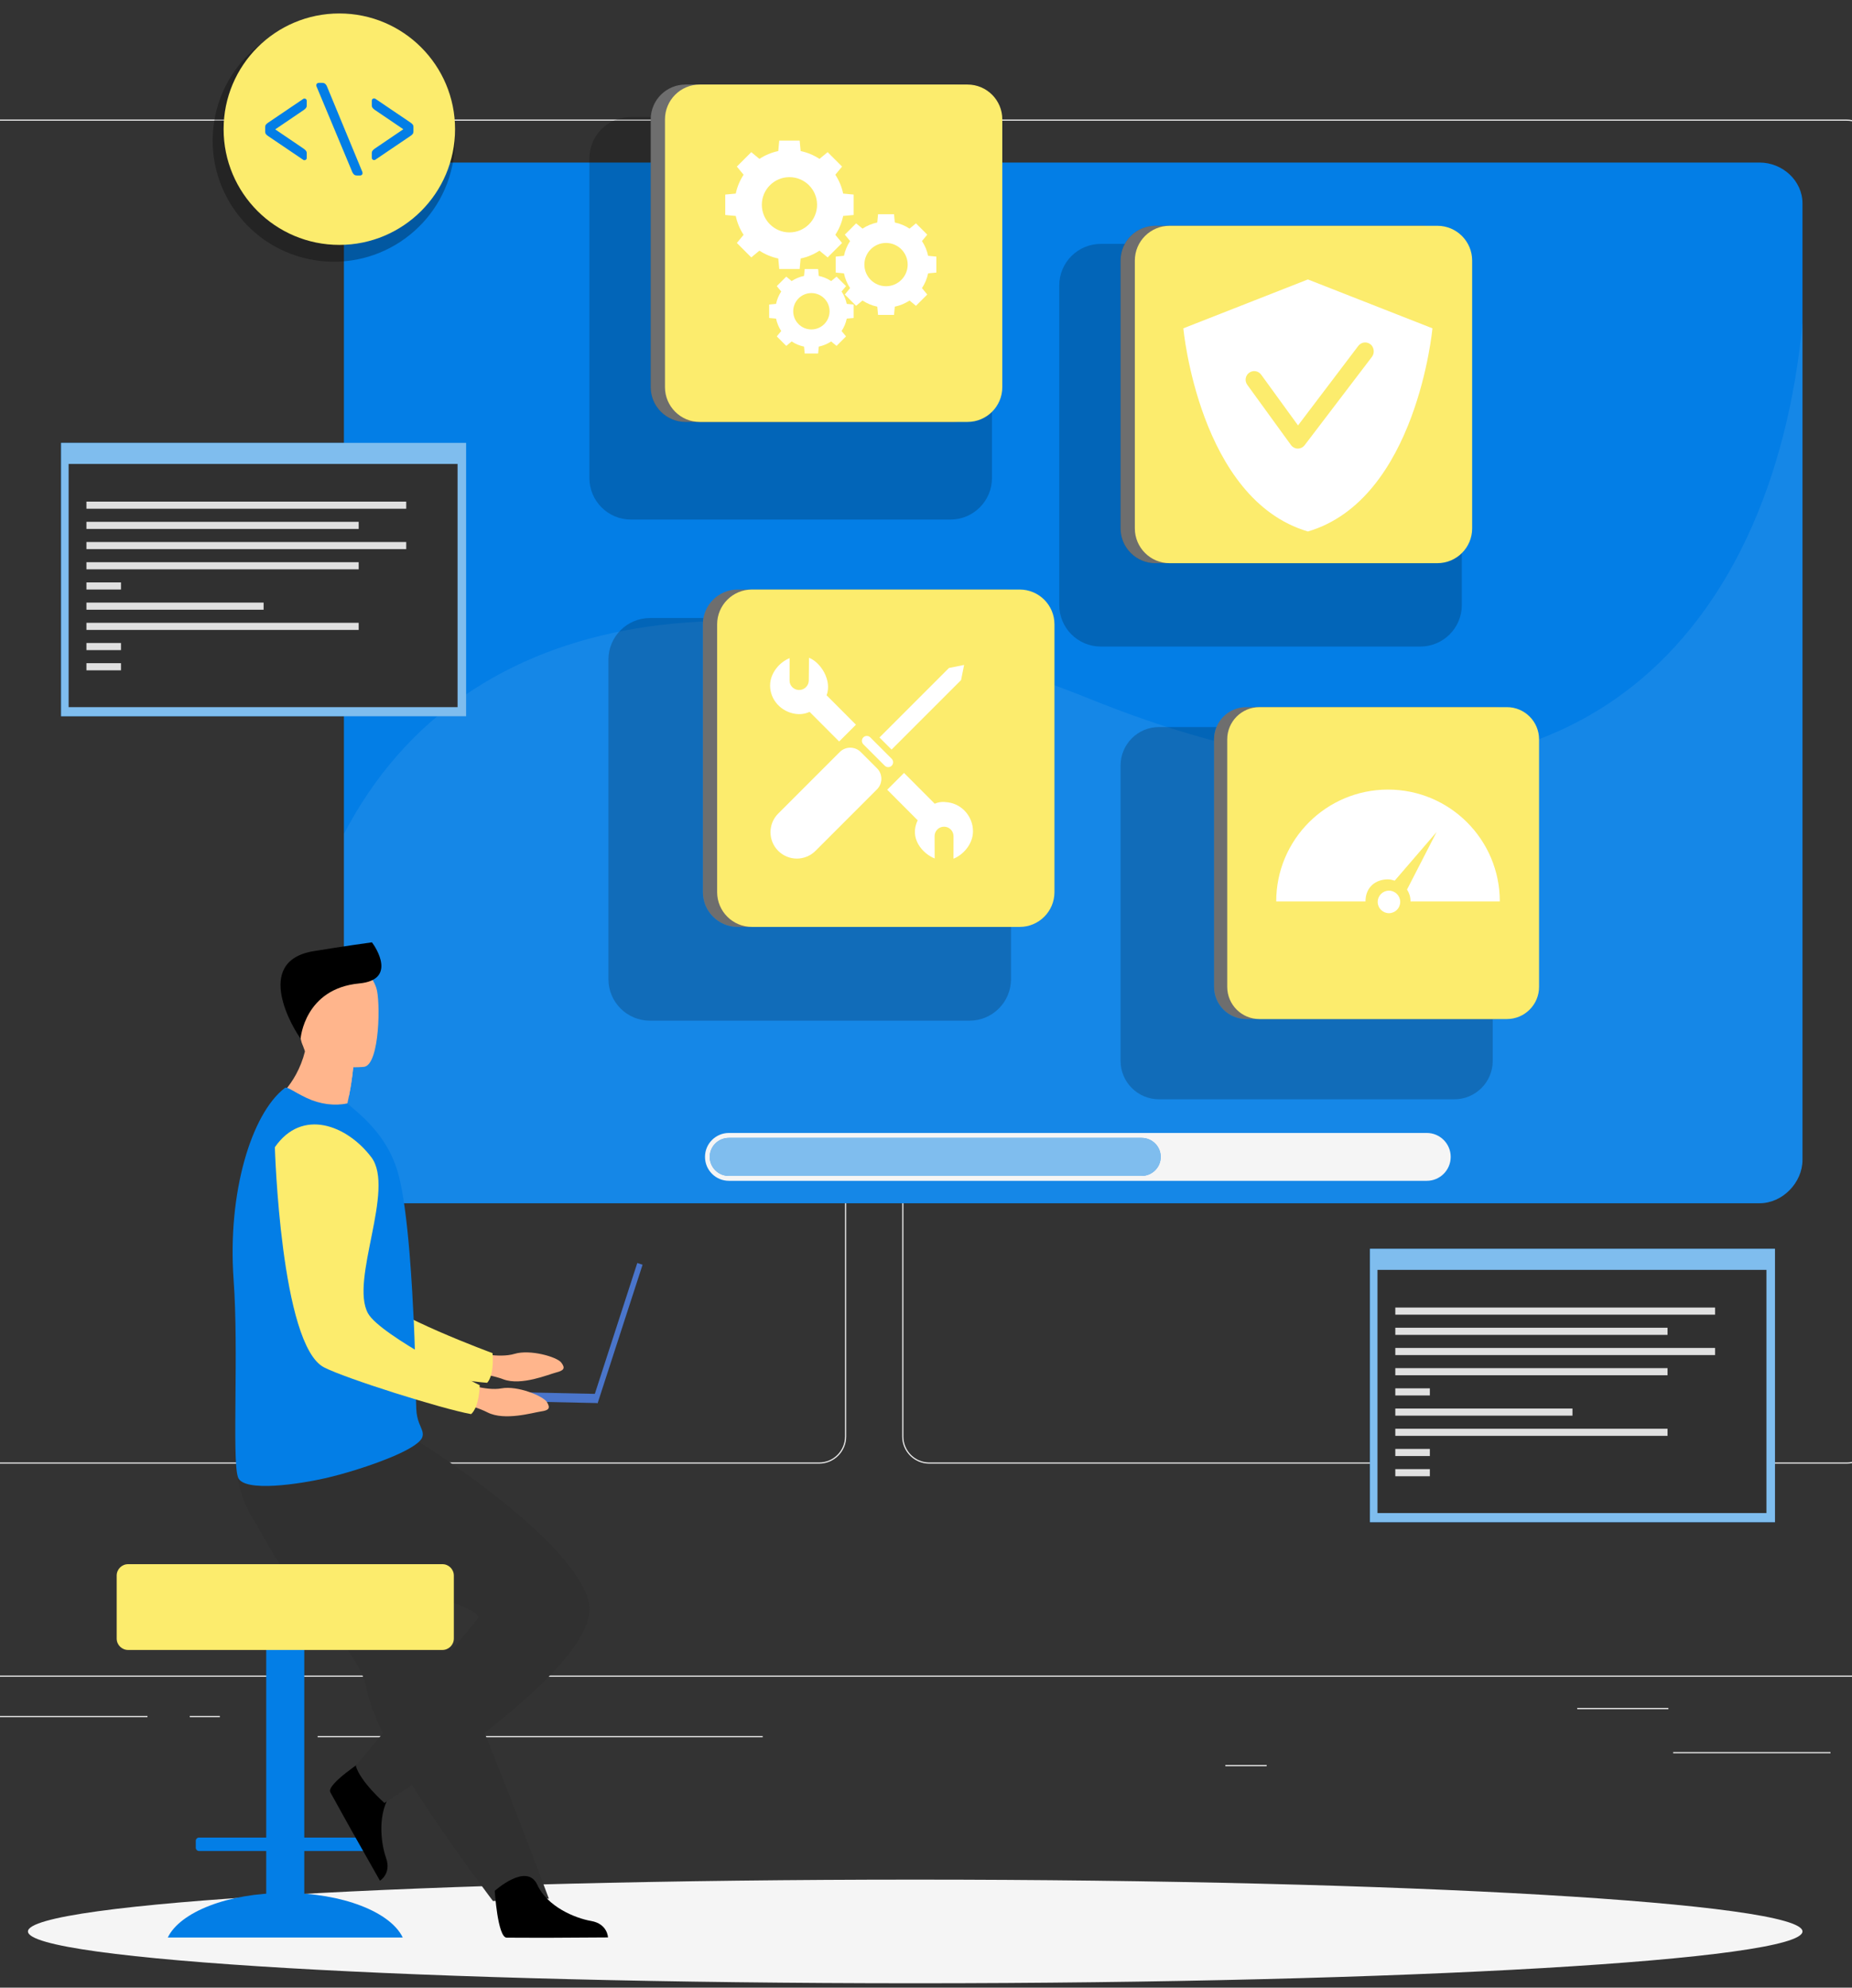 <svg width="452" height="485" viewBox="0 0 452 485" fill="none" xmlns="http://www.w3.org/2000/svg">
<rect x="0" y="0" width="452" height="485" fill="#333333" stroke="none"/>
<g clip-path="url(#clip0_76_14577)">
<path d="M504.849 408.857H-74.92V409.147H504.849V408.857Z" fill="#EBEBEB"/>
<path d="M446.757 427.521H408.351V427.811H446.757V427.521Z" fill="#EBEBEB"/>
<path d="M309.142 430.668H299.062V430.958H309.142V430.668Z" fill="#EBEBEB"/>
<path d="M407.19 416.754H384.937V417.044H407.19V416.754Z" fill="#EBEBEB"/>
<path d="M35.992 418.702H-14.092V418.992H35.992V418.702Z" fill="#EBEBEB"/>
<path d="M53.66 418.702H46.316V418.992H53.66V418.702Z" fill="#EBEBEB"/>
<path d="M186.146 423.599H77.525V423.889H186.146V423.599Z" fill="#EBEBEB"/>
<path d="M199.907 357.144H-23.999C-27.648 357.144 -30.618 354.175 -30.618 350.526V35.789C-30.618 32.141 -27.648 29.171 -23.999 29.171H199.907C203.555 29.171 206.524 32.141 206.524 35.789V350.526C206.524 354.175 203.555 357.144 199.907 357.144ZM-23.999 29.462C-27.489 29.462 -30.328 32.3 -30.328 35.791V350.527C-30.328 354.017 -27.489 356.856 -23.999 356.856H199.907C203.396 356.856 206.234 354.017 206.234 350.527V35.789C206.234 32.3 203.396 29.461 199.907 29.461L-23.999 29.462Z" fill="#EBEBEB"/>
<path d="M450.71 357.144H226.805C223.156 357.144 220.188 354.175 220.188 350.526V35.789C220.188 32.141 223.158 29.171 226.805 29.171H450.71C454.36 29.171 457.329 32.141 457.329 35.789V350.526C457.33 354.175 454.36 357.144 450.71 357.144ZM226.805 29.462C223.316 29.462 220.478 32.3 220.478 35.791V350.527C220.478 354.017 223.316 356.856 226.805 356.856H450.71C454.2 356.856 457.039 354.017 457.039 350.527V35.789C457.039 32.3 454.2 29.461 450.71 29.461L226.805 29.462Z" fill="#EBEBEB"/>
<path d="M223.369 483.933C342.964 483.933 439.915 478.272 439.915 471.287C439.915 464.303 342.964 458.641 223.369 458.641C103.774 458.641 6.823 464.303 6.823 471.287C6.823 478.272 103.774 483.933 223.369 483.933Z" fill="#F5F5F5"/>
<path d="M439.915 49.646V283.003C439.915 288.592 435.022 293.602 429.444 293.602H93.665C88.088 293.602 83.936 288.592 83.936 283.003V49.646C83.936 44.069 88.088 39.663 93.665 39.663H429.444C435.022 39.663 439.915 44.069 439.915 49.646Z" fill="#037EE6"/>
<path opacity="0.1" d="M439.915 78.727V283.003C439.915 288.592 435.022 293.601 429.444 293.601H93.665C88.088 293.601 83.936 288.592 83.936 283.003V203.493C113.483 146.726 183.91 137.469 266.37 170.69C383.098 217.715 432.874 153.885 439.915 78.727Z" fill="#B4D8F1"/>
<path d="M348.22 288.13H177.901C174.676 288.13 172.062 285.515 172.062 282.29C172.062 279.065 174.676 276.451 177.901 276.451H348.22C351.445 276.451 354.059 279.065 354.059 282.29C354.059 285.516 351.445 288.13 348.22 288.13Z" fill="#F5F5F5"/>
<path d="M177.901 286.93C175.321 286.93 173.221 284.873 173.221 282.291C173.221 279.71 175.321 277.653 177.901 277.653H278.603C281.184 277.653 283.283 279.71 283.283 282.291C283.283 284.873 281.183 286.93 278.603 286.93H177.901Z" fill="#037EE6"/>
<path opacity="0.7" d="M177.901 286.93C175.321 286.93 173.221 284.873 173.221 282.291C173.221 279.71 175.321 277.653 177.901 277.653H278.603C281.184 277.653 283.283 279.71 283.283 282.291C283.283 284.873 281.183 286.93 278.603 286.93H177.901Z" fill="#B4D8F1"/>
<path opacity="0.2" d="M231.963 126.78H153.986C148.388 126.78 143.848 122.242 143.848 116.642V38.666C143.848 33.067 148.387 28.528 153.986 28.528H231.963C237.562 28.528 242.101 33.066 242.101 38.666V116.642C242.101 122.241 237.562 126.78 231.963 126.78Z" fill="black"/>
<path d="M232.646 102.956H167.308C162.617 102.956 158.813 99.153 158.813 94.461V29.124C158.813 24.432 162.617 20.629 167.308 20.629H232.646C237.337 20.629 241.141 24.432 241.141 29.124V94.461C241.141 99.153 237.337 102.956 232.646 102.956Z" fill="#303030"/>
<path opacity="0.3" d="M232.646 102.956H167.308C162.617 102.956 158.813 99.153 158.813 94.461V29.124C158.813 24.432 162.617 20.629 167.308 20.629H232.646C237.337 20.629 241.141 24.432 241.141 29.124V94.461C241.141 99.153 237.337 102.956 232.646 102.956Z" fill="white"/>
<path d="M236.127 102.956H170.789C166.098 102.956 162.294 99.153 162.294 94.461V29.124C162.294 24.432 166.098 20.629 170.789 20.629H236.127C240.818 20.629 244.622 24.432 244.622 29.124V94.461C244.622 99.153 240.818 102.956 236.127 102.956Z" fill="#FCEC6D"/>
<path d="M208.344 52.456V47.477L205.78 47.236C205.434 45.567 204.773 44.015 203.868 42.637L205.515 40.649L201.994 37.127L200.005 38.774C198.626 37.869 197.074 37.207 195.406 36.862L195.165 34.298H190.186L189.944 36.862C188.275 37.208 186.723 37.869 185.346 38.774L183.356 37.127L179.836 40.649L181.482 42.637C180.578 44.016 179.916 45.567 179.57 47.236L177.006 47.477V52.456L179.57 52.697C179.916 54.367 180.578 55.919 181.482 57.297L179.836 59.287L183.356 62.807L185.346 61.161C186.724 62.065 188.276 62.727 189.944 63.073L190.186 65.637H195.165L195.406 63.073C197.074 62.726 198.627 62.065 200.005 61.161L201.994 62.807L205.515 59.287L203.868 57.297C204.773 55.919 205.435 54.367 205.78 52.697L208.344 52.456ZM192.674 56.707C188.951 56.707 185.934 53.689 185.934 49.967C185.934 46.243 188.952 43.226 192.674 43.226C196.396 43.226 199.414 46.245 199.414 49.967C199.414 53.689 196.396 56.707 192.674 56.707Z" fill="white"/>
<path d="M228.524 66.511V62.609L226.515 62.42C226.244 61.112 225.725 59.895 225.017 58.816L226.307 57.258L223.549 54.498L221.989 55.788C220.91 55.08 219.693 54.562 218.385 54.29L218.196 52.281H214.295L214.106 54.29C212.798 54.562 211.581 55.08 210.502 55.788L208.943 54.498L206.185 57.258L207.475 58.816C206.767 59.897 206.249 61.112 205.977 62.42L203.968 62.609V66.511L205.977 66.7C206.249 68.008 206.767 69.224 207.475 70.303L206.185 71.862L208.943 74.621L210.502 73.33C211.582 74.038 212.798 74.557 214.106 74.828L214.295 76.836H218.196L218.385 74.829C219.693 74.558 220.91 74.04 221.989 73.331L223.548 74.622L226.306 71.863L225.016 70.305C225.724 69.225 226.243 68.009 226.514 66.701L228.524 66.511ZM216.246 69.842C213.329 69.842 210.964 67.477 210.964 64.56C210.964 61.643 213.33 59.279 216.246 59.279C219.164 59.279 221.528 61.644 221.528 64.56C221.528 67.477 219.162 69.842 216.246 69.842Z" fill="white"/>
<path d="M208.344 77.588V74.311L206.657 74.152C206.428 73.054 205.994 72.033 205.399 71.125L206.483 69.816L204.165 67.498L202.856 68.582C201.948 67.987 200.928 67.551 199.828 67.324L199.669 65.637H196.393L196.234 67.324C195.134 67.551 194.114 67.987 193.206 68.582L191.897 67.498L189.58 69.816L190.664 71.125C190.07 72.032 189.634 73.053 189.406 74.152L187.719 74.311V77.588L189.406 77.747C189.634 78.846 190.07 79.867 190.664 80.775L189.58 82.084L191.897 84.401L193.206 83.317C194.113 83.912 195.134 84.348 196.234 84.576L196.393 86.263H199.669L199.828 84.576C200.926 84.347 201.948 83.912 202.856 83.317L204.165 84.401L206.483 82.084L205.399 80.775C205.994 79.868 206.43 78.846 206.657 77.747L208.344 77.588ZM198.03 80.386C195.58 80.386 193.593 78.4 193.593 75.95C193.593 73.5 195.58 71.513 198.03 71.513C200.48 71.513 202.466 73.5 202.466 75.95C202.466 78.4 200.48 80.386 198.03 80.386Z" fill="white"/>
<path opacity="0.2" d="M346.637 157.765H268.66C263.062 157.765 258.522 153.227 258.522 147.627V69.651C258.522 64.052 263.06 59.513 268.66 59.513H346.637C352.236 59.513 356.774 64.051 356.774 69.651V147.627C356.774 153.226 352.236 157.765 346.637 157.765Z" fill="black"/>
<path d="M347.32 137.42H281.982C277.291 137.42 273.487 133.617 273.487 128.925V63.588C273.487 58.896 277.291 55.093 281.982 55.093H347.32C352.011 55.093 355.815 58.896 355.815 63.588V128.925C355.815 133.617 352.011 137.42 347.32 137.42Z" fill="#303030"/>
<path opacity="0.3" d="M347.32 137.42H281.982C277.291 137.42 273.487 133.617 273.487 128.925V63.588C273.487 58.896 277.291 55.093 281.982 55.093H347.32C352.011 55.093 355.815 58.896 355.815 63.588V128.925C355.815 133.617 352.011 137.42 347.32 137.42Z" fill="white"/>
<path d="M350.8 137.42H285.463C280.771 137.42 276.968 133.617 276.968 128.925V63.588C276.968 58.896 280.771 55.093 285.463 55.093H350.8C355.492 55.093 359.295 58.896 359.295 63.588V128.925C359.295 133.617 355.492 137.42 350.8 137.42Z" fill="#FCEC6D"/>
<path d="M319.205 68.187L288.806 80.114C288.806 80.114 292.65 121.859 319.205 129.686C345.761 121.859 349.605 80.114 349.605 80.114L319.205 68.187ZM318.43 108.607C318.033 109.13 317.415 109.458 316.759 109.458C316.752 109.458 316.745 109.458 316.737 109.458C316.073 109.458 315.452 109.111 315.062 108.574L304.405 93.888C303.724 92.951 303.933 91.635 304.87 90.955C305.808 90.272 307.118 90.479 307.799 91.417L316.796 103.806L331.511 84.393C332.211 83.47 333.527 83.288 334.449 83.988C335.372 84.687 335.552 86.129 334.852 87.052L318.43 108.607Z" fill="white"/>
<path opacity="0.2" d="M354.943 268.235H282.859C277.683 268.235 273.487 264.04 273.487 258.864V186.78C273.487 181.603 277.683 177.408 282.859 177.408H354.943C360.119 177.408 364.314 181.603 364.314 186.78V258.864C364.314 264.039 360.119 268.235 354.943 268.235Z" fill="black"/>
<path d="M364.555 248.655H304.154C299.817 248.655 296.302 245.139 296.302 240.803V180.402C296.302 176.066 299.817 172.55 304.154 172.55H364.555C368.891 172.55 372.407 176.066 372.407 180.402V240.803C372.407 245.139 368.891 248.655 364.555 248.655Z" fill="#037EE6"/>
<path d="M364.555 248.655H304.154C299.817 248.655 296.302 245.139 296.302 240.803V180.402C296.302 176.066 299.817 172.55 304.154 172.55H364.555C368.891 172.55 372.407 176.066 372.407 180.402V240.803C372.407 245.139 368.891 248.655 364.555 248.655Z" fill="#6E6E6E"/>
<path d="M367.773 248.655H307.372C303.036 248.655 299.52 245.139 299.52 240.803V180.402C299.52 176.066 303.036 172.55 307.372 172.55H367.773C372.109 172.55 375.625 176.066 375.625 180.402V240.803C375.625 245.139 372.109 248.655 367.773 248.655Z" fill="#FCEC6D"/>
<path d="M341.736 220.075C341.736 221.591 340.506 222.822 338.989 222.822C337.472 222.822 336.242 221.591 336.242 220.075C336.242 218.558 337.471 217.328 338.989 217.328C340.506 217.328 341.736 218.558 341.736 220.075Z" fill="white"/>
<path d="M338.757 192.665C323.688 192.665 311.473 204.874 311.473 219.949H333.264C333.264 216.47 335.724 214.567 338.758 214.567C339.333 214.567 339.877 214.729 340.398 214.884L350.613 203.024L343.4 217.053C343.932 217.897 344.252 218.788 344.252 219.947H366.043C366.042 204.874 353.826 192.665 338.757 192.665Z" fill="white"/>
<path opacity="0.2" d="M236.607 249.055H158.631C153.033 249.055 148.494 244.517 148.494 238.918V160.942C148.494 155.344 153.032 150.804 158.631 150.804H236.607C242.206 150.804 246.745 155.343 246.745 160.942V238.918C246.745 244.517 242.206 249.055 236.607 249.055Z" fill="black"/>
<path d="M245.376 226.178H180.039C175.347 226.178 171.544 222.375 171.544 217.683V152.345C171.544 147.654 175.347 143.851 180.039 143.851H245.376C250.068 143.851 253.871 147.654 253.871 152.345V217.683C253.871 222.376 250.068 226.178 245.376 226.178Z" fill="#037EE6"/>
<path d="M245.376 226.178H180.039C175.347 226.178 171.544 222.375 171.544 217.683V152.345C171.544 147.654 175.347 143.851 180.039 143.851H245.376C250.068 143.851 253.871 147.654 253.871 152.345V217.683C253.871 222.376 250.068 226.178 245.376 226.178Z" fill="#6E6E6E"/>
<path d="M248.857 226.178H183.52C178.828 226.178 175.025 222.375 175.025 217.683V152.345C175.025 147.654 178.828 143.851 183.52 143.851H248.857C253.549 143.851 257.352 147.654 257.352 152.345V217.683C257.352 222.376 253.549 226.178 248.857 226.178Z" fill="#FCEC6D"/>
<path d="M189.93 207.616C187.418 205.104 187.418 201.03 189.93 198.519L204.945 183.504C206.362 182.087 208.66 182.087 210.079 183.504L214.043 187.468C215.46 188.885 215.46 191.183 214.043 192.601L199.028 207.616C196.517 210.129 192.443 210.129 189.93 207.616Z" fill="white"/>
<path d="M217.595 182.903L214.644 179.953L231.61 162.987L235.3 162.248L234.561 165.938L217.595 182.903Z" fill="white"/>
<path d="M215.934 186.839L210.709 181.614C210.242 181.147 210.242 180.391 210.709 179.923C211.177 179.456 211.933 179.456 212.4 179.923L217.625 185.148C218.092 185.615 218.092 186.371 217.625 186.839C217.158 187.306 216.402 187.306 215.934 186.839Z" fill="white"/>
<path d="M208.9 176.833L201.743 169.657C203.083 166.074 200.384 161.666 197.45 160.502L197.391 166.026C197.389 167.307 196.324 168.369 195.042 168.367C193.762 168.366 192.699 167.351 192.701 166.07L192.709 160.597C190.389 161.498 187.952 164.138 187.947 167.269C187.943 170.821 190.705 173.703 194.138 174.186C195.33 174.353 196.459 174.208 197.592 173.702L204.801 180.931L208.9 176.833Z" fill="white"/>
<path d="M232.718 204.049L232.708 209.526C235.028 208.625 237.464 205.986 237.468 202.855C237.472 199.303 234.864 196.268 231.431 195.787C230.238 195.62 229.263 195.611 228.13 196.117L220.636 188.602L216.536 192.701L223.976 200.163C221.816 204.564 225.181 208.307 228.117 209.47L228.099 204.023C228.101 202.741 229.127 201.718 230.408 201.72C231.69 201.722 232.719 202.768 232.718 204.049Z" fill="white"/>
<path d="M433.203 304.715H334.354V371.422H433.203V304.715Z" fill="#037EE6"/>
<path opacity="0.7" d="M433.203 304.715H334.354V371.422H433.203V304.715Z" fill="#B4D8F1"/>
<path d="M431.119 309.86H336.19V369.202H431.119V309.86Z" fill="#303030"/>
<path d="M418.587 319.052H340.538V320.791H418.587V319.052Z" fill="#E0E0E0"/>
<path d="M406.983 323.979H340.538V325.719H406.983V323.979Z" fill="#E0E0E0"/>
<path d="M418.587 328.908H340.538V330.647H418.587V328.908Z" fill="#E0E0E0"/>
<path d="M406.983 333.835H340.538V335.575H406.983V333.835Z" fill="#E0E0E0"/>
<path d="M348.97 338.764H340.538V340.503H348.97V338.764Z" fill="#E0E0E0"/>
<path d="M383.778 343.692H340.538V345.431H383.778V343.692Z" fill="#E0E0E0"/>
<path d="M406.983 348.62H340.538V350.359H406.983V348.62Z" fill="#E0E0E0"/>
<path d="M348.97 353.548H340.538V355.287H348.97V353.548Z" fill="#E0E0E0"/>
<path d="M348.97 358.476H340.538V360.215H348.97V358.476Z" fill="#E0E0E0"/>
<path d="M113.76 108.063H14.912V174.77H113.76V108.063Z" fill="#037EE6"/>
<path opacity="0.7" d="M113.76 108.063H14.912V174.77H113.76V108.063Z" fill="#B4D8F1"/>
<path d="M111.677 113.208H16.748V172.549H111.677V113.208Z" fill="#303030"/>
<path d="M99.145 122.399H21.096V124.138H99.145V122.399Z" fill="#E0E0E0"/>
<path d="M87.541 127.327H21.096V129.066H87.541V127.327Z" fill="#E0E0E0"/>
<path d="M99.145 132.255H21.096V133.995H99.145V132.255Z" fill="#E0E0E0"/>
<path d="M87.541 137.183H21.096V138.922H87.541V137.183Z" fill="#E0E0E0"/>
<path d="M29.528 142.111H21.096V143.851H29.528V142.111Z" fill="#E0E0E0"/>
<path d="M64.337 147.039H21.096V148.778H64.337V147.039Z" fill="#E0E0E0"/>
<path d="M87.541 151.967H21.096V153.707H87.541V151.967Z" fill="#E0E0E0"/>
<path d="M29.528 156.896H21.096V158.635H29.528V156.896Z" fill="#E0E0E0"/>
<path d="M29.528 161.823H21.096V163.563H29.528V161.823Z" fill="#E0E0E0"/>
<path d="M115.797 329.957C115.797 329.957 121.777 331.493 125.58 330.348C129.383 329.203 135.922 331.084 136.977 332.47C138.032 333.855 137.644 334.408 135.764 334.886C133.885 335.363 127.223 338.207 122.846 336.562C118.47 334.918 112.759 334.857 112.759 334.857L115.801 329.953L115.797 329.957Z" fill="#FFB58C"/>
<path d="M64.118 277.974C64.118 277.974 70.837 325.753 81.958 330.033C87.446 332.143 111.704 336.933 118.879 337.414C118.879 337.414 120.636 335.985 120.209 330.176C120.209 330.176 94.797 320.839 91.184 315.762C85.811 308.205 94.52 284.888 87.776 277.791C81.036 270.693 69.678 267.642 64.114 277.974H64.118Z" fill="#FCEC6D"/>
<path d="M67.996 467.415H71.239C72.909 467.415 74.263 466.06 74.263 464.388L74.263 389.077C74.263 387.406 72.909 386.051 71.239 386.051H67.996C66.326 386.051 64.972 387.406 64.972 389.077L64.972 464.388C64.972 466.06 66.326 467.415 67.996 467.415Z" fill="#037EE6"/>
<path d="M40.951 472.764C43.957 466.539 55.652 461.897 69.621 461.897C83.59 461.897 95.285 466.539 98.291 472.764H40.951Z" fill="#037EE6"/>
<path d="M90.654 451.658H48.586C48.141 451.658 47.782 451.299 47.782 450.854V449.184C47.782 448.739 48.141 448.38 48.586 448.38H90.654C91.099 448.38 91.458 448.739 91.458 449.184V450.854C91.458 451.299 91.099 451.658 90.654 451.658Z" fill="#037EE6"/>
<path d="M66.382 378.638C68.341 381.966 70.608 385.082 72.943 388.033C80.164 397.155 88.024 404.676 89.391 411.784C89.664 413.202 90.094 414.728 90.661 416.333C91.231 417.963 91.938 419.675 92.756 421.445C95.82 428.104 100.401 435.568 104.974 442.353C112.881 454.078 120.317 463.865 120.317 463.865L133.956 463.283C133.411 461.915 127.463 445.724 119.507 425.936C116.274 417.902 112.841 409.358 109.527 401.118C109.085 400.016 108.644 398.921 108.207 397.837C107.191 395.317 106.198 392.833 105.222 390.417C97.749 371.838 91.802 357.04 91.802 357.04C91.802 357.04 61.941 345.721 58.838 353.056C56.28 359.105 58.364 365.028 66.382 378.638V378.638Z" fill="#303030"/>
<path d="M120.748 461.38C120.748 461.38 121.444 472.642 123.621 472.803C123.912 472.825 134.663 472.825 134.663 472.825L148.388 472.746C148.388 472.746 148.299 469.436 144.288 468.736C140.274 468.036 133.558 465.214 131.13 459.908C128.572 454.325 120.748 461.38 120.748 461.38V461.38Z" fill="black"/>
<path d="M89.169 429.21C89.169 429.21 79.684 435.309 80.603 437.291C80.725 437.553 85.966 446.952 85.966 446.952L92.728 458.906C92.728 458.906 95.573 457.216 94.227 453.367C92.882 449.519 92.071 442.278 95.515 437.564C99.138 432.61 89.169 429.21 89.169 429.21Z" fill="black"/>
<path d="M102.524 352.003C102.524 352.003 139.485 375.033 143.667 390.732C147.85 406.435 93.807 439.93 93.807 439.93C93.807 439.93 87.881 434.695 86.833 430.858C86.833 430.858 111.263 401.571 116.561 395.004C119.815 390.973 68.445 381.047 62.167 371.278C55.889 361.51 58.138 353.289 58.138 353.289L102.524 352.003V352.003Z" fill="#303030"/>
<path d="M31.266 402.605H107.974C109.515 402.605 110.765 401.355 110.765 399.812V384.461C110.765 382.919 109.515 381.668 107.974 381.668H31.266C29.724 381.668 28.475 382.919 28.475 384.461V399.812C28.475 401.355 29.724 402.605 31.266 402.605Z" fill="#FCEC6D"/>
<path d="M84.67 269.782C88.351 272.065 90.381 274.959 90.381 274.959C81.402 277.281 66.515 268.956 66.515 268.956C66.515 268.956 72.294 265.068 74.436 256.531C74.543 256.1 74.644 255.659 74.73 255.206C75.01 253.767 75.185 252.212 75.218 250.532L79.343 254.23L86.202 260.38C86.202 260.38 86.048 262.932 85.187 267.319C85.036 268.084 84.868 268.906 84.67 269.782V269.782Z" fill="#FFB58C"/>
<path d="M57.008 312.209C58.292 329.52 56.603 355.849 58.063 360.408C59.322 364.343 73.671 362.002 79.397 360.692C81.517 360.207 84.085 359.511 86.736 358.689C94.133 356.398 102.194 353.124 103.059 350.694C103.091 350.597 103.12 350.507 103.138 350.414C103.217 350.062 103.199 349.732 103.123 349.394C102.836 348.156 101.724 346.816 101.595 343.751C101.448 340.326 101.469 336.294 101.344 331.961C101.337 331.473 101.33 330.942 101.276 330.453V330.274C101.272 330.18 101.269 330.091 101.269 329.997C101.143 325.162 100.892 320.078 100.598 315.038C100.411 311.871 100.196 308.737 99.948 305.732C99.303 297.978 98.435 291.082 97.283 286.72C95.403 279.612 91.256 274.977 87.483 271.581L84.752 269.237C81.707 269.901 78.105 269.459 74.848 267.915C71.322 266.239 70.105 265.04 69.492 265.492C61.349 271.778 55.494 291.039 57.012 312.205L57.008 312.209Z" fill="#037EE6"/>
<path d="M86.202 260.379C86.202 260.379 86.048 262.931 85.187 267.318C78.489 265.153 75.451 259.097 74.436 256.53C74.148 255.805 74.023 255.356 74.023 255.356C74.023 255.356 74.281 255.299 74.73 255.205C75.669 255.004 77.445 254.627 79.339 254.229L86.198 260.379H86.202Z" fill="#FFB58C"/>
<path d="M88.91 260.311C88.91 260.311 74.195 261.973 73.302 252.786C72.409 243.599 69.908 237.626 79.268 236.179C88.623 234.728 90.794 238.056 91.838 241.05C92.882 244.044 92.716 259.643 88.91 260.311Z" fill="#FFB58C"/>
<path d="M73.366 253.418C73.366 253.418 74.299 241.223 87.694 239.963C96.87 239.098 91.754 231.196 90.775 229.936C90.775 229.936 83.748 230.902 76.541 232.09C61.416 234.592 71.881 251.519 73.366 253.418V253.418Z" fill="black"/>
<path d="M144.584 341.935L145.874 342.354L156.827 308.598L155.537 308.179L144.584 341.935Z" fill="#4A75CB"/>
<path d="M108.656 341.566L145.862 342.359L145.91 340.13L108.703 339.337L108.656 341.566Z" fill="#4A75CB"/>
<path d="M112.724 337.302C112.724 337.302 118.499 339.488 122.402 338.77C126.305 338.052 132.601 340.644 133.498 342.138C134.391 343.631 133.946 344.137 132.027 344.406C130.104 344.676 123.174 346.765 119.002 344.647C114.833 342.529 109.165 341.84 109.165 341.84L112.727 337.302H112.724Z" fill="#FFB58C"/>
<path d="M67.082 279.933C67.082 279.933 68.495 328.165 79.078 333.643C84.301 336.347 107.881 343.781 114.962 345.052C114.962 345.052 116.867 343.828 117.082 338.009C117.082 338.009 92.853 325.925 89.822 320.479C85.313 312.376 96.538 290.161 90.619 282.364C84.699 274.566 73.747 270.28 67.082 279.933V279.933Z" fill="#FCEC6D"/>
<path opacity="0.3" d="M110.654 39.007C113.253 22.892 102.293 7.721 86.174 5.122C70.055 2.524 54.88 13.482 52.281 29.597C49.682 45.713 60.642 60.883 76.761 63.482C92.88 66.081 108.055 55.123 110.654 39.007Z" fill="black"/>
<path d="M82.818 59.757C98.416 59.757 111.061 47.115 111.061 31.52C111.061 15.926 98.416 3.284 82.818 3.284C67.22 3.284 54.575 15.926 54.575 31.52C54.575 47.115 67.22 59.757 82.818 59.757Z" fill="#FCEC6D"/>
<path d="M64.719 31.005C64.719 30.763 64.784 30.554 64.912 30.393C65.041 30.232 65.234 30.071 65.476 29.91L74.042 24.115C74.042 24.115 74.171 24.05 74.203 24.05C74.252 24.05 74.284 24.05 74.316 24.05C74.477 24.05 74.606 24.099 74.703 24.211C74.815 24.308 74.864 24.437 74.864 24.598V25.773C74.864 26.03 74.767 26.256 74.59 26.449C74.413 26.642 74.219 26.803 74.026 26.916L67.167 31.568L74.026 36.221C74.219 36.349 74.397 36.494 74.59 36.688C74.767 36.881 74.864 37.106 74.864 37.364V38.539C74.864 38.7 74.815 38.829 74.703 38.925C74.606 39.022 74.477 39.086 74.316 39.086C74.284 39.086 74.236 39.086 74.203 39.086C74.155 39.086 74.107 39.054 74.042 39.022L65.476 33.226C65.234 33.065 65.041 32.904 64.912 32.743C64.784 32.583 64.719 32.373 64.719 32.132V31.037V31.005Z" fill="#037EE6"/>
<path d="M88.438 42.017C88.47 42.097 88.486 42.178 88.486 42.242C88.486 42.403 88.438 42.532 88.325 42.644C88.213 42.757 88.084 42.821 87.923 42.821H87.15C86.812 42.821 86.538 42.741 86.377 42.564C86.2 42.387 86.087 42.21 86.007 42.049L77.231 21.04C77.199 20.96 77.183 20.879 77.183 20.799C77.183 20.638 77.247 20.509 77.36 20.396C77.472 20.284 77.601 20.219 77.762 20.219H78.616C78.938 20.219 79.195 20.3 79.373 20.461C79.55 20.622 79.678 20.799 79.759 20.992L88.454 42L88.438 42.017Z" fill="#037EE6"/>
<path d="M100.901 32.099C100.901 32.341 100.836 32.55 100.707 32.711C100.579 32.872 100.385 33.033 100.144 33.194L91.578 38.99C91.578 38.99 91.449 39.054 91.4 39.054C91.352 39.054 91.32 39.054 91.288 39.054C91.127 39.054 90.998 39.006 90.901 38.893C90.805 38.78 90.74 38.668 90.74 38.507V37.331C90.74 37.074 90.837 36.849 91.014 36.655C91.191 36.462 91.384 36.317 91.578 36.188L98.437 31.536L91.578 26.884C91.384 26.771 91.207 26.61 91.014 26.417C90.837 26.224 90.74 25.998 90.74 25.741V24.565C90.74 24.404 90.789 24.276 90.901 24.179C90.998 24.066 91.143 24.018 91.288 24.018C91.32 24.018 91.368 24.018 91.4 24.018C91.449 24.018 91.497 24.05 91.578 24.082L100.144 29.878C100.385 30.039 100.579 30.2 100.707 30.361C100.836 30.522 100.901 30.731 100.901 30.973V32.067V32.099Z" fill="#037EE6"/>
</g>
<defs>
<clipPath id="clip0_76_14577">
<rect width="452" height="484" fill="white" transform="translate(0 0.417)"/>
</clipPath>
</defs>
</svg>
